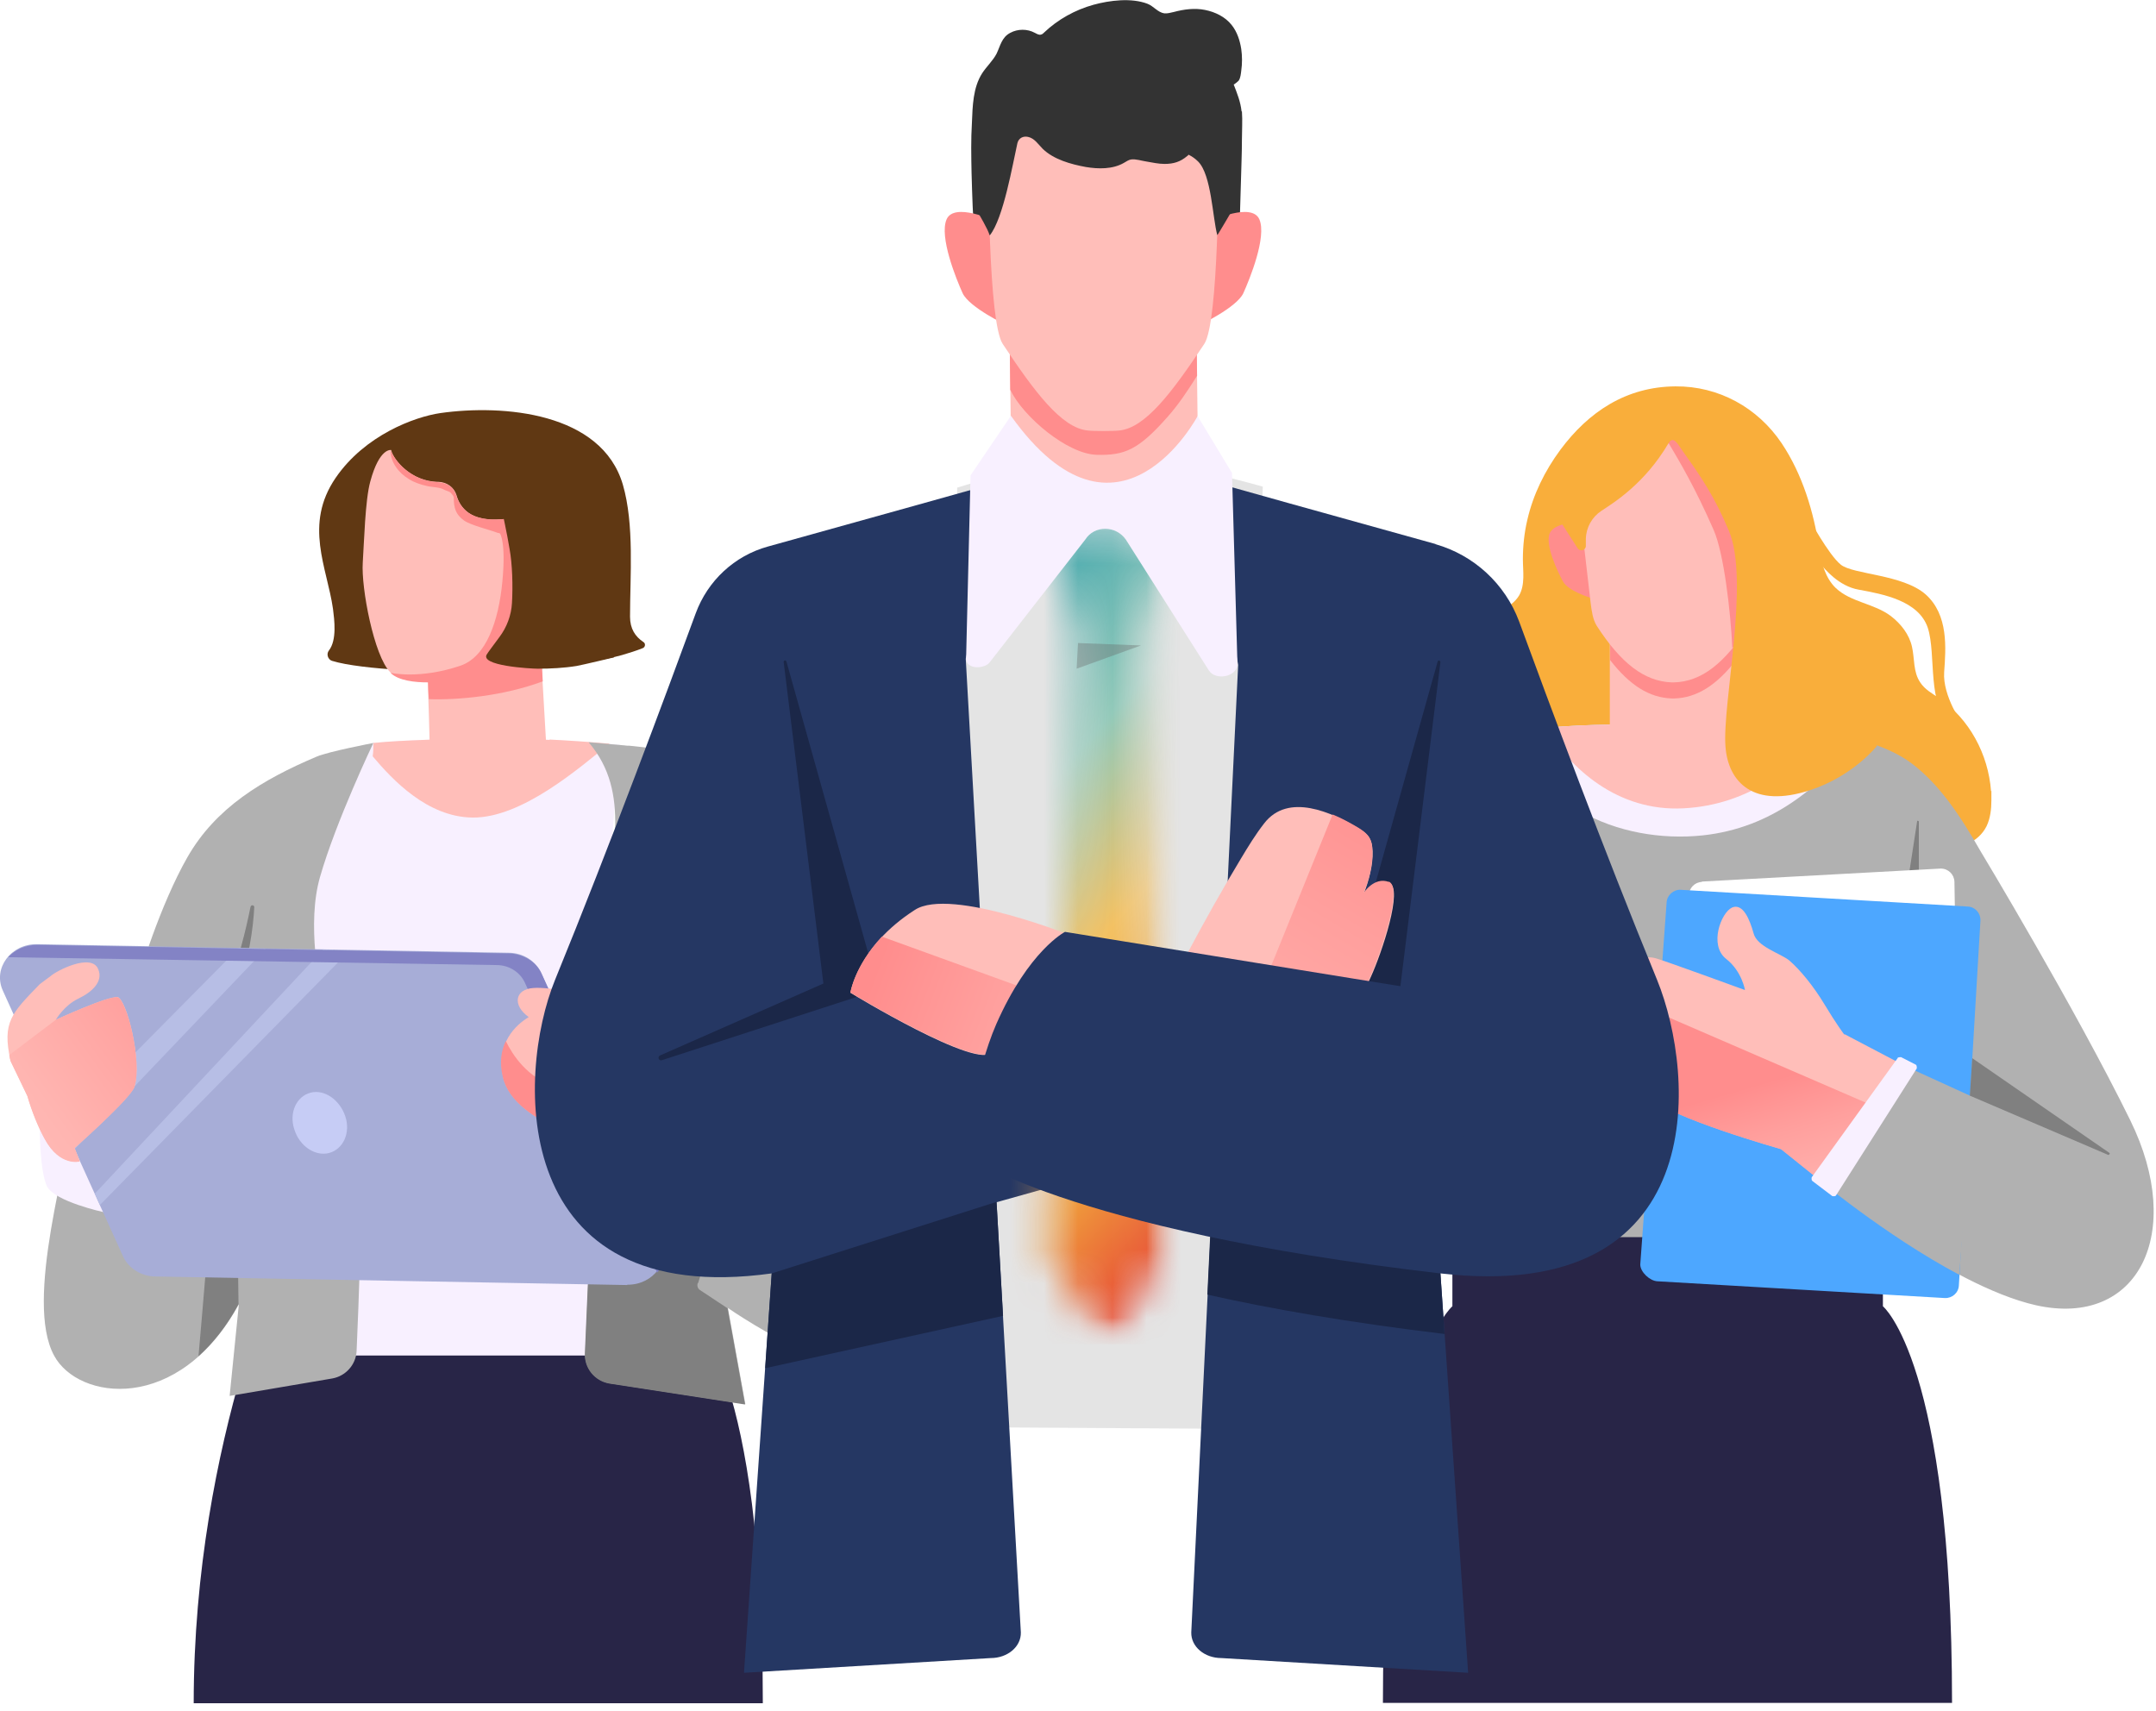 <?xml version="1.0" encoding="UTF-8"?> <svg xmlns="http://www.w3.org/2000/svg" width="63" height="50" viewBox="0 0 63 50" fill="none"><g clip-path="url(#clip0_17_161)"><path d="M8.49 36.17H13.79H20.26V38.53C20.26 38.53 22.29 40.13 22.29 49.77H5.66C5.66 41.97 8.49 36.17 8.49 36.17Z" fill="#282547"></path><path d="M18.11 21.76C17.43 21.7 16.74 21.65 16.05 21.62C14.83 21.57 13.61 21.57 12.39 21.62C11.89 21.64 11.39 21.66 10.9 21.71V21.74C8.26 23.52 8.67 28.83 8.81 29.46C9.11 30.82 10.21 38.26 10 39.61H17.39C17.42 37.49 17.56 28.78 17.61 27.97C17.65 27.27 17.97 23.52 18.11 21.77V21.76Z" fill="#F8F0FF"></path><path d="M9.61 19.01C9.53 19.11 9.58 19.27 9.7 19.31C10.56 19.58 12.94 19.65 13.5 19.62C14.35 19.57 15.18 19.48 16.03 19.43C16.75 19.39 17.48 19.34 18.18 19.14C18.38 19.08 18.58 19.02 18.78 18.94C18.86 18.91 18.87 18.8 18.8 18.76C18.56 18.6 18.41 18.37 18.41 18.02C18.41 16.83 18.54 15.33 18.2 14.16C17.58 12.05 14.71 11.81 12.87 12.07C12.11 12.18 10.66 12.72 9.81 13.96C8.87 15.33 9.56 16.59 9.73 17.79C9.77 18.11 9.85 18.7 9.61 19.01Z" fill="#603813"></path><path d="M16.19 16.73C16.37 16.27 16.53 15.55 16.07 15.3C15.76 15.13 14.67 15.17 14.67 15.17C13.75 15.26 13.44 14.83 13.34 14.47C13.27 14.24 13.06 14.09 12.82 14.08C12.01 14.08 11.49 13.43 11.43 13.15C11.43 13.15 11.09 13.07 10.82 14.07C10.67 14.61 10.64 15.84 10.6 16.44C10.55 17.18 10.93 19.17 11.4 19.64C11.63 19.87 12.11 19.92 12.5 19.92C12.52 20.4 12.55 21.49 12.56 21.92H15.97L15.81 19.15L15.91 17.13C16.03 17.03 16.15 16.9 16.21 16.73H16.19Z" fill="#FFBEB9"></path><path d="M16.06 21.62C15.5 21.6 14.94 21.58 14.38 21.58C14.31 21.58 14.24 21.58 14.16 21.58C13.57 21.58 12.98 21.59 12.4 21.62C11.9 21.64 11.4 21.66 10.91 21.71V21.74C10.91 21.85 10.91 21.97 10.89 22.1C11.48 22.8 12.49 23.87 13.8 23.89C15.26 23.91 16.96 22.41 17.81 21.73C17.23 21.68 16.65 21.64 16.06 21.61V21.62Z" fill="#FFBEB9"></path><path d="M9.48 29.5C9.33 28.83 8.96 26.99 9.35 25.63C9.82 23.99 10.91 21.71 10.91 21.71C10.91 21.71 9.6 21.96 9.25 22.11C7.67 22.78 6.3 23.6 5.47 25.06C4.7 26.41 4.04 28.49 3.98 28.9L2.27 31.92C1.98 33.96 0.71 38 1.58 39.61C2.28 40.92 5.22 41.33 6.98 38.11L6.71 40.79L9.71 40.28C10.1 40.21 10.4 39.88 10.42 39.48C10.48 38.12 10.6 35.13 10.49 34.28C10.31 32.91 9.78 30.85 9.48 29.49V29.5Z" fill="#B1B1B1"></path><path d="M29.24 35.05C28.07 32.85 26.81 31.09 25.01 26.91C24.42 25.54 23.56 24.22 22.48 23.2C21.37 22.15 19.87 21.94 18.39 21.79C18.34 21.79 18.29 21.79 18.24 21.78L17.2 21.69C18.47 23.17 17.84 25.03 17.68 26.97C17.64 27.43 17.62 27.79 17.61 27.96C17.57 28.65 17.21 36.96 17.1 39.54C17.08 39.97 17.39 40.35 17.82 40.42L21.78 41.03L21.27 38.22C21.27 38.22 26.04 41.56 28.7 40.32C30.42 39.52 30.16 36.78 29.24 35.05Z" fill="#B1B1B1"></path><path d="M22.29 33.32L22.21 33.91C24.78 34.17 27.86 34.88 27.86 34.88C25.88 34.11 22.3 33.32 22.3 33.32H22.29Z" fill="#808080"></path><path d="M21.25 26.93L20.45 28.6V34.79L21.17 34.3L20.97 28.8L21.37 26.96C21.39 26.89 21.29 26.86 21.26 26.92L21.25 26.93Z" fill="#808080"></path><path d="M6.9 29.04C7.28 28.05 7.4 27.1 7.43 26.51C7.43 26.44 7.34 26.43 7.32 26.5C7.19 27.15 6.95 28.15 6.68 28.69C6.34 29.36 5.82 31.21 6.12 33.21C6.12 33.21 6.16 34.55 6.16 35C6.16 35.5 5.95 37.91 5.8 39.63C6.22 39.25 6.62 38.76 6.97 38.11L6.89 32.35C6.89 32.35 6.26 30.67 6.89 29.05L6.9 29.04Z" fill="#808080"></path><path d="M2.27 28.77L2.77 33.12C2.77 33.19 2.88 33.19 2.89 33.12L3.02 27.85L2.27 28.77Z" fill="#683756"></path><path d="M16.07 15.3C15.76 15.13 14.67 15.17 14.67 15.17C14.32 15.2 13.93 15.17 13.64 14.95C13.55 14.87 13.47 14.78 13.41 14.67C13.34 14.54 13.32 14.39 13.23 14.28C13.18 14.22 13.12 14.18 13.05 14.15C12.92 14.09 12.76 14.09 12.62 14.07C12.1 14 11.63 13.63 11.41 13.16C11.41 13.51 11.65 13.82 11.95 14C12.11 14.1 12.29 14.16 12.47 14.2C12.63 14.24 12.84 14.23 12.98 14.31C13.05 14.35 13.13 14.35 13.18 14.41C13.21 14.45 13.26 14.49 13.26 14.55C13.26 14.83 13.31 15.03 13.56 15.21C13.76 15.35 14.31 15.48 14.54 15.57C14.55 15.57 14.6 15.58 14.61 15.59C14.61 15.59 14.79 15.83 14.68 16.99C14.57 18.15 14.21 19.19 13.46 19.45C12.26 19.86 11.41 19.66 11.41 19.66C11.64 19.89 12.12 19.94 12.51 19.94C12.51 20.07 12.52 20.24 12.53 20.43C13.38 20.46 14.7 20.34 15.86 19.91L15.82 19.17L15.92 17.15C16.04 17.05 16.16 16.92 16.22 16.75C16.4 16.29 16.56 15.57 16.1 15.32L16.07 15.3Z" fill="#FF8D8D"></path><path d="M16.96 14.76L14.64 14.78C14.64 14.78 14.83 15.65 14.89 16.04C14.97 16.48 14.99 17.11 14.96 17.62C14.94 17.98 14.81 18.33 14.59 18.62C14.42 18.85 14.24 19.09 14.24 19.1C13.95 19.46 15.54 19.54 15.71 19.54C16.09 19.54 16.48 19.52 16.85 19.46C17.02 19.43 17.94 19.21 17.94 19.21C17.94 19.21 17.36 16.99 17.22 16.2C17.13 15.72 17.05 15.24 16.96 14.77V14.76Z" fill="#603813"></path><path d="M20.4 37.49L20.58 36.91C20.58 36.91 17.46 35.02 17.28 35.21C17.2 36.98 17.13 38.63 17.09 39.55C17.07 39.98 17.38 40.36 17.81 40.43L21.77 41.04L21.26 38.23L20.46 37.7C20.39 37.66 20.36 37.57 20.39 37.49H20.4Z" fill="#808080"></path><path d="M2.2 33.55L1.16 32.95C1.16 32.95 1.16 34.21 1.37 34.66C1.59 35.11 3.03 35.42 3.03 35.42L2.21 33.54L2.2 33.55Z" fill="#F8F0FF"></path><path d="M18.33 37.55L4.55 37.3C4.13 37.3 3.75 37.06 3.59 36.7L0.08 28.94C-0.21 28.29 0.32 27.58 1.08 27.59L14.86 27.84C15.28 27.84 15.66 28.08 15.82 28.44L19.33 36.19C19.62 36.84 19.09 37.55 18.33 37.54V37.55Z" fill="#A7ADD7"></path><path d="M8.6 33C8.75 33.49 9.21 33.8 9.62 33.69C10.03 33.58 10.25 33.1 10.09 32.62C9.93 32.14 9.48 31.82 9.07 31.93C8.66 32.04 8.44 32.52 8.6 33Z" fill="#C6CCF5"></path><path d="M2.18 33.58L7.77 27.72L6.97 27.71L1.86 32.87L2.18 33.58Z" fill="#B7BEE5"></path><path d="M2.77 34.88L2.92 35.21L9.9 28.1L9.74 27.76L9.44 27.75L2.77 34.88Z" fill="#B7BEE5"></path><path d="M19.34 36.21L15.83 28.46C15.67 28.1 15.29 27.87 14.87 27.86L1.09 27.61C0.74 27.61 0.44 27.75 0.24 27.97L14.51 28.2C14.88 28.2 15.2 28.41 15.34 28.72L19.2 37.19C19.42 36.93 19.5 36.57 19.34 36.22V36.21Z" fill="#8383C5"></path><path d="M22.04 33.43L19.59 32.68C19.59 32.68 19.56 32.29 19.48 31.78C19.27 30.36 18.17 29.24 16.76 28.99C16.25 28.9 15.82 28.85 15.59 28.87C15.05 28.9 14.96 29.37 15.45 29.72C15.07 29.95 14.49 30.48 14.7 31.46C14.86 32.2 15.67 32.71 16.52 33.08C16.52 33.08 15.58 34.81 17.8 35.78C20.02 36.75 20.59 36.9 20.59 36.9C20.59 36.9 22.53 36.14 22.04 33.43Z" fill="#FFBEB9"></path><path d="M21.8 35.69L17.38 33.66C17.58 33.13 17.44 32.16 16.21 31.75C15.4 31.48 14.98 30.83 14.78 30.42C14.65 30.69 14.59 31.03 14.69 31.46C14.85 32.2 15.66 32.71 16.51 33.08C16.51 33.08 15.57 34.81 17.79 35.78C20.01 36.75 20.58 36.9 20.58 36.9C20.58 36.9 21.35 36.6 21.8 35.69Z" fill="url(#paint0_linear_17_161)"></path><path d="M3.44 29.14C3.17 29.09 1.63 29.8 1.63 29.8C1.63 29.8 1.87 29.38 2.29 29.18C2.71 28.98 3.02 28.67 2.87 28.32C2.68 27.84 1.65 28.36 1.47 28.53C1.46 28.54 1.18 28.74 1.16 28.76C0.35 29.6 0.05 29.86 0.31 31L0.8 32.02C0.93 32.47 1.12 32.94 1.31 33.28C1.75 34.09 2.33 33.93 2.33 33.93L2.18 33.54C2.18 33.54 3.82 32.09 3.93 31.75C4.16 31.01 3.7 29.19 3.43 29.13L3.44 29.14Z" fill="#FFBEB9"></path><path d="M3.44 29.14C3.17 29.09 1.63 29.8 1.63 29.8L0.27 30.83C0.28 30.89 0.29 30.95 0.31 31.01L0.8 32.03C0.93 32.48 1.12 32.95 1.31 33.29C1.75 34.1 2.33 33.94 2.33 33.94L2.18 33.55C2.18 33.55 3.82 32.1 3.93 31.76C4.16 31.02 3.7 29.2 3.43 29.14H3.44Z" fill="url(#paint1_linear_17_161)"></path><path d="M55.02 38.17V35.73H42.44V38.17C42.44 38.17 40.41 39.82 40.41 49.76H57.04C57.04 39.82 55.02 38.17 55.02 38.17Z" fill="#282547"></path><path d="M58.18 23.12C58.1 22.04 57.55 21.01 56.65 20.39C56.45 20.26 56.24 20.14 56.11 19.94C55.9 19.63 55.95 19.25 55.87 18.9C55.79 18.54 55.55 18.23 55.25 18C54.76 17.63 54.08 17.6 53.64 17.18C53.34 16.89 53.22 16.45 53.16 16.03C53 14.96 52.67 13.86 52.06 12.95C51.36 11.91 50.22 11.28 48.96 11.29C47.52 11.3 46.42 12.03 45.59 13.15C45.14 13.76 44.8 14.45 44.63 15.19C44.54 15.57 44.5 15.96 44.5 16.34C44.5 16.69 44.57 17.08 44.39 17.4C44.27 17.6 44.07 17.73 43.87 17.85C43.47 18.07 43.03 18.23 42.62 18.46C42.34 18.62 42.08 18.81 41.88 19.06C41.65 19.36 41.67 19.73 41.67 20.09C41.67 20.26 41.64 20.41 41.61 20.58C41.58 20.76 41.61 20.97 41.54 21.15C41.46 21.34 41.26 21.44 41.08 21.56C40.47 21.95 40.14 22.56 39.95 23.24C39.9 23.41 39.91 23.56 39.91 23.73C39.91 24 39.83 24.43 40.03 24.64C40.16 24.78 40.37 24.79 40.56 24.79C41.23 24.79 41.89 24.76 42.56 24.76C45.77 24.76 48.96 24.59 52.17 24.67C52.91 24.69 53.66 24.7 54.4 24.74C55.18 24.78 55.95 24.87 56.73 24.83C57.25 24.8 57.8 24.64 58.05 24.14C58.16 23.91 58.19 23.64 58.19 23.38C58.19 23.29 58.19 23.2 58.19 23.11L58.18 23.12Z" fill="#F9AE3B"></path><path d="M62.25 32.74C60.64 29.46 57.86 24.85 57.86 24.85C57.26 23.8 56.67 22.93 55.89 22.33C54.28 21.08 50.53 21.16 48.72 21.17C46.9 21.16 43.16 21.08 41.55 22.33C40.78 22.93 40.18 23.8 39.58 24.85C39.58 24.85 36.8 29.46 35.19 32.74C33.58 36.02 34.94 38.81 37.95 38.14C39.23 37.85 42.01 36.15 42.01 36.15H55.43C56.68 36.98 58.21 37.85 59.49 38.14C62.49 38.81 63.86 36.02 62.25 32.74Z" fill="#B1B1B1"></path><path d="M46.25 15.25C46.25 15.25 45.45 15.24 45.29 15.57C45.13 15.91 45.52 16.71 45.67 16.99C45.82 17.27 46.48 17.47 46.48 17.47L46.25 15.24V15.25Z" fill="#FF8D8D"></path><path d="M48.72 21.17C47.57 21.17 45.66 21.13 44 21.42C44.06 21.53 44.13 21.64 44.2 21.75C44.7 22.52 45.35 23.23 46.19 23.71C47.23 24.31 48.54 24.54 49.76 24.41C51.78 24.19 53.18 23 54.29 21.6C52.48 21.11 50.07 21.15 48.72 21.16V21.17Z" fill="#F8F0FF"></path><path d="M48.72 21.17C47.84 21.17 46.49 21.14 45.16 21.27C45.89 22.45 47.26 23.72 49.19 23.62C51.14 23.52 52.45 22.39 53.29 21.39C51.66 21.13 49.83 21.16 48.72 21.17Z" fill="#FFBEB9"></path><path d="M47.04 21.58H50.72V18.55H47.04V21.58Z" fill="#FFBEB9"></path><path fill-rule="evenodd" clip-rule="evenodd" d="M47.05 18.56H50.73V19.29C50.16 20.02 49.59 20.39 48.92 20.41C48.92 20.41 48.9 20.41 48.89 20.41C48.89 20.41 48.87 20.41 48.86 20.41C48.19 20.39 47.62 20.02 47.05 19.29V18.56Z" fill="#FF8D8D"></path><path d="M48.85 11.9H48.92C50.38 11.9 51.57 12.79 51.57 14.38L51.5 15.72L51.28 17.62C51.25 17.85 51.22 18.1 51.1 18.29C50.4 19.37 49.73 19.92 48.91 19.94C48.91 19.94 48.89 19.94 48.88 19.94C48.88 19.94 48.86 19.94 48.85 19.94C48.04 19.91 47.36 19.37 46.66 18.29C46.54 18.1 46.51 17.85 46.48 17.62L46.26 15.72L46.19 14.38C46.19 12.8 47.38 11.9 48.84 11.9H48.85Z" fill="#FFBEB9"></path><path d="M56.07 27.87V24C56.07 24 56.02 23.96 56.02 24L55.41 27.96C55.7 28.52 55.86 29.69 55.86 29.69L56.45 30.52C56.63 29.4 56.07 27.88 56.07 27.88V27.87Z" fill="#808080"></path><path fill-rule="evenodd" clip-rule="evenodd" d="M49.73 25.76L56.71 25.38C56.93 25.38 57.1 25.55 57.11 25.76L57.28 35.96C57.28 36.17 57.11 36.35 56.9 36.36L49.85 36.47C49.63 36.47 49.46 36.3 49.45 36.09L49.35 26.17C49.35 25.95 49.52 25.78 49.73 25.77V25.76Z" fill="white"></path><path fill-rule="evenodd" clip-rule="evenodd" d="M49.1 26L57.5 26.49C57.72 26.5 57.88 26.69 57.87 26.9L57.24 37.56C57.23 37.78 57.04 37.94 56.83 37.93L48.43 37.44C48.21 37.43 47.93 37.17 47.93 36.95L48.7 26.37C48.71 26.16 48.9 25.99 49.11 26H49.1Z" fill="#4DA7FF"></path><path d="M53.89 30.23C53.89 30.23 53.65 29.91 53.32 29.36C52.99 28.81 52.6 28.34 52.29 28.07C52.04 27.86 51.34 27.67 51.24 27.27C51.13 26.87 50.93 26.38 50.61 26.52C50.29 26.67 49.93 27.62 50.44 28.02C50.9 28.38 50.99 28.93 50.99 28.93C50.99 28.93 48.69 28.09 48.41 28.01C47.79 27.82 47.58 28.44 47.89 28.73C48.2 29.02 47.85 31.53 48.28 32.08C48.71 32.63 52.06 33.58 52.06 33.58L53.73 34.92L55.5 31.06L53.9 30.22L53.89 30.23Z" fill="#FFBEB9"></path><path d="M54.76 32.33L54.69 32.8L53.85 34.62L53.36 34.64L52.04 33.58C52.04 33.58 48.69 32.63 48.26 32.08C47.95 31.68 48.04 30.27 48 29.4L54.75 32.32L54.76 32.33Z" fill="url(#paint2_linear_17_161)"></path><path d="M57.68 32.07L55.49 31.07L53.01 34.36C53.01 34.36 55.08 36.1 57.25 37.25L57.67 32.08L57.68 32.07Z" fill="#B1B1B1"></path><path d="M48.76 12.95C49.08 13.49 49.54 14.26 50.08 15.5C50.37 16.17 50.57 17.85 50.62 18.94C50.78 18.75 50.93 18.53 51.09 18.29C51.21 18.1 51.24 17.85 51.27 17.62L51.49 15.72L51.53 14.89L50.24 12.2C49.85 12.01 49.4 11.91 48.91 11.91L48.62 12.74C48.62 12.74 48.67 12.82 48.75 12.96L48.76 12.95Z" fill="#FF8D8D"></path><path d="M47.65 11.9L49.82 11.74L51.33 12.6L52.04 13.86L52.13 15.07L52.38 19.27L54.85 21.79C54.85 21.79 54.17 22.67 52.89 23.09C51.24 23.63 50.5 22.86 50.42 21.82C50.32 20.57 51.14 16.99 50.52 15.51C50.11 14.54 49.75 13.99 49.19 13.21C49.02 12.97 48.9 12.71 48.75 12.96C48.06 14.13 47.17 14.68 46.79 14.93C46.52 15.11 46.35 15.41 46.34 15.74C46.34 15.81 46.34 15.88 46.34 15.95C46.34 16.08 46.17 16.13 46.1 16.02L45.65 15.32L45.93 12.98L47.64 11.9H47.65Z" fill="#F9AE3B"></path><path d="M57.35 21.17C57.35 21.17 56.76 20.34 56.81 19.64C56.86 18.94 56.94 17.97 56.27 17.37C55.6 16.78 54.15 16.79 53.79 16.5C53.43 16.21 52.85 15.13 52.85 15.13L53.11 16.36C53.11 16.36 53.13 16.39 53.17 16.44C53.32 16.64 53.74 17.13 54.31 17.23C55.02 17.36 56.06 17.55 56.33 18.34C56.59 19.13 56.29 20.66 57.03 21.16C57.77 21.66 57.35 21.16 57.35 21.16V21.17Z" fill="#F9AE3B"></path><path d="M55.45 30.92L52.94 34.4C52.94 34.4 52.92 34.48 52.96 34.51L53.54 34.95C53.54 34.95 53.63 34.97 53.65 34.93L56.01 31.22C56.01 31.22 56.02 31.13 55.98 31.11L55.55 30.89C55.55 30.89 55.47 30.89 55.45 30.91V30.92Z" fill="#F8F0FF"></path><path d="M57.57 32.02L61.61 33.75C61.61 33.75 61.67 33.72 61.64 33.69L57.63 30.92L57.56 32.02H57.57Z" fill="#808080"></path><path d="M32.07 13.61H33.74C34.81 13.61 36.9 14.22 36.9 14.22L35.75 41.75L27.39 41.7L27.97 14.25C29.28 13.83 30.67 13.61 32.07 13.61Z" fill="#E4E4E4"></path><path d="M29.43 14.02C29.37 14.04 24.89 15.29 22.44 15.97C21.46 16.24 20.68 16.97 20.33 17.92C19.49 20.21 17.83 24.69 16.22 28.63C15.07 31.45 14.88 38.27 22.55 37.21L21.74 48.88L28.95 48.45C29.44 48.45 29.84 48.12 29.83 47.7L29.12 35.13L31.3 34.52L29.05 33.95L28.22 19.25L29.43 14.03V14.02Z" fill="#253763"></path><path d="M41.94 15.9C43.07 16.22 43.98 17.06 44.39 18.16C45.25 20.51 46.86 24.83 48.42 28.63C49.57 31.45 50 38.12 42.09 37.21L42.9 48.88L35.69 48.45C35.2 48.45 34.8 48.12 34.81 47.7L36.18 19.43L35.22 14.02C35.28 14.04 39.47 15.21 41.96 15.9H41.94Z" fill="#253763"></path><mask id="mask0_17_161" style="mask-type:luminance" maskUnits="userSpaceOnUse" x="30" y="15" width="5" height="25"><path d="M33.35 18.88L33.98 16.19C33.29 14.83 30.68 15.54 30.68 15.54L31.51 18.81L30.57 36.5C30.57 36.59 30.59 36.68 30.63 36.75L32.2 39.04C32.27 39.14 32.42 39.14 32.49 39.04L33.97 36.83C34 36.76 34.02 36.68 34.02 36.61L33.36 18.89L33.35 18.88Z" fill="white"></path></mask><g mask="url(#mask0_17_161)"><mask id="mask1_17_161" style="mask-type:luminance" maskUnits="userSpaceOnUse" x="29" y="14" width="6" height="26"><path d="M34.6 14.9H29.19V39.27H34.6V14.9Z" fill="white"></path></mask><g mask="url(#mask1_17_161)"><mask id="mask2_17_161" style="mask-type:luminance" maskUnits="userSpaceOnUse" x="29" y="14" width="6" height="26"><path d="M29.19 39.28V14.91H34.6V27.09V39.28H29.19Z" fill="white"></path></mask><g mask="url(#mask2_17_161)"><path d="M34.6 14.91H29.19V39.28H34.6V14.91Z" fill="url(#paint3_linear_17_161)"></path></g></g></g><path opacity="0.35" d="M31.5 18.79L31.46 19.54L33.34 18.86L31.5 18.79Z" fill="#666666"></path><path d="M36.28 3.26C36.25 2.97 36.15 2.73 36.05 2.47C36.05 2.48 36.19 2.37 36.2 2.35C36.25 2.27 36.26 2.15 36.27 2.07C36.3 1.86 36.3 1.64 36.27 1.43C36.23 1.18 36.15 0.93 35.99 0.73C35.8 0.49 35.51 0.35 35.21 0.29C34.91 0.23 34.6 0.27 34.3 0.35C34.21 0.37 34.11 0.4 34.02 0.39C33.83 0.36 33.71 0.18 33.53 0.11C33.06 -0.07 32.42 0.01 31.95 0.14C31.41 0.29 30.91 0.57 30.51 0.95C30.48 0.98 30.46 1 30.42 1.01C30.36 1.03 30.3 0.99 30.24 0.96C30.02 0.84 29.74 0.84 29.52 0.96C29.27 1.09 29.23 1.34 29.12 1.57C29.01 1.78 28.83 1.94 28.7 2.14C28.43 2.56 28.42 3.1 28.4 3.59C28.37 4.08 28.38 4.57 28.39 5.06C28.41 5.71 28.42 6.37 28.5 7.02C28.54 7.34 29.22 8.85 29.22 8.85L35.77 8.33H35.66L36.21 7.02C36.23 6.46 36.24 5.9 36.26 5.34C36.27 4.92 36.29 4.5 36.29 4.08C36.29 3.8 36.31 3.53 36.29 3.25L36.28 3.26Z" fill="#333333"></path><path d="M35.4 6.45C35.4 6.45 36.58 5.9 36.8 6.41C37.02 6.92 36.52 8.15 36.33 8.57C36.13 8.99 35.05 9.5 35.05 9.5L35.41 6.45H35.4Z" fill="#FF8D8D"></path><path d="M29.06 6.45C29.06 6.45 27.88 5.9 27.66 6.41C27.44 6.92 27.94 8.15 28.13 8.57C28.33 8.99 29.41 9.5 29.41 9.5L29.05 6.45H29.06Z" fill="#FF8D8D"></path><path d="M34.95 8.76L35.02 14.27L29.56 14.34L29.49 8.78L34.95 8.76Z" fill="#FFBEB9"></path><path d="M34.98 10.98C34.71 11.41 34.44 11.82 34.11 12.19C33.26 13.15 32.86 13.31 32.05 13.29C31.19 13.27 29.9 12.18 29.52 11.39L29.49 8.78L34.95 8.76L34.98 10.98Z" fill="#FF8D8D"></path><path d="M32.26 2.8H32.23C30.35 2.72 28.86 3.19 28.87 3.88C28.88 4.97 28.88 9.41 29.3 10.05C30.23 11.45 31.02 12.51 31.79 12.58C31.95 12.6 32.54 12.6 32.7 12.58C33.47 12.51 34.26 11.45 35.19 10.05C35.61 9.41 35.61 4.97 35.62 3.88C35.62 3.19 34.14 2.71 32.26 2.8Z" fill="#FFBEB9"></path><path d="M35 12.15C35 12.15 32.68 16.55 29.54 12.15L28.36 13.89L28.23 19.24C28.23 19.59 28.81 19.54 28.93 19.34L31.71 15.77C31.98 15.34 32.61 15.35 32.9 15.77L35.33 19.6C35.53 19.89 36.12 19.78 36.16 19.43L36 13.82L34.99 12.15H35Z" fill="#F8F0FF"></path><path fill-rule="evenodd" clip-rule="evenodd" d="M35.59 3.3C32.5 2.02 28.85 2.65 28.86 3.74C28.86 4.03 28.6 6.25 28.6 6.25C28.6 6.25 28.86 6.68 28.92 6.88C29.32 6.39 29.59 4.8 29.73 4.18C29.77 4.03 29.9 3.97 30.04 4C30.23 4.04 30.34 4.22 30.47 4.35C30.79 4.66 31.29 4.8 31.73 4.88C32.09 4.94 32.51 4.95 32.84 4.76C32.91 4.72 32.98 4.67 33.05 4.66C33.19 4.64 33.36 4.7 33.5 4.72C33.68 4.75 33.85 4.79 34.03 4.79C34.29 4.79 34.49 4.73 34.69 4.56C34.71 4.55 34.72 4.53 34.73 4.52C34.83 4.57 34.92 4.63 35.01 4.72C35.4 5.11 35.43 6.35 35.57 6.87C35.57 6.89 35.95 6.24 35.95 6.24L35.6 3.29L35.59 3.3Z" fill="#333333"></path><path d="M40.87 29.23L42.09 19.35C42.09 19.3 42.02 19.28 42.01 19.33L39.29 29.03L40.87 29.23Z" fill="#1B2748"></path><path d="M25.7 29.03L22.98 19.33C22.97 19.28 22.89 19.29 22.9 19.35L24.06 28.74L19.29 30.84C19.2 30.88 19.25 31.01 19.34 30.98L25.19 29.08L25.7 29.02V29.03Z" fill="#1B2748"></path><path fill-rule="evenodd" clip-rule="evenodd" d="M32.3 28.37L34.69 27.87C35.19 26.93 35.71 26 36.26 25.09C36.47 24.74 36.69 24.38 36.94 24.06C37.64 23.15 38.92 23.74 39.69 24.2C39.79 24.26 39.9 24.33 39.97 24.42C40.08 24.55 40.1 24.71 40.11 24.88C40.12 25.29 40 25.73 39.85 26.12C39.85 26.12 40.16 25.63 40.59 25.79C41.02 25.95 40.37 27.86 40.06 28.54C39.76 29.22 39.18 30.53 36.56 31.48C33.94 32.43 32.91 32.75 32.91 32.75L32.31 28.39L32.3 28.37Z" fill="#FFBEB9"></path><path d="M40.58 25.77C40.15 25.61 39.84 26.1 39.84 26.1C40 25.72 40.12 25.28 40.1 24.86C40.1 24.7 40.07 24.53 39.96 24.4C39.88 24.31 39.78 24.24 39.68 24.18C39.46 24.05 39.21 23.91 38.94 23.8L36.89 28.85L32.48 29.66L32.9 32.72C32.9 32.72 33.92 32.41 36.55 31.45C39.18 30.49 39.75 29.19 40.05 28.51C40.35 27.83 41 25.92 40.58 25.76V25.77Z" fill="url(#paint4_linear_17_161)"></path><path d="M35.67 29.7L35.28 37.83C37.1 38.24 39.38 38.64 42.21 38.98L42.09 37.21L35.67 29.7Z" fill="#1B2748"></path><path d="M29.31 38.45L29.12 35.12L22.55 37.21L22.36 39.98L29.31 38.45Z" fill="#1B2748"></path><path d="M31.46 27.4C31.46 27.4 29.4 30.19 29 30.74C28.6 31.3 24.85 29.01 24.85 29.01C24.85 29.01 25.05 27.67 26.73 26.59C27.78 25.9 31.46 27.4 31.46 27.4Z" fill="#FFBEB9"></path><path d="M25.76 27.38C24.97 28.23 24.85 29 24.85 29C24.85 29 28.6 31.28 29 30.73C29.19 30.47 29.74 29.72 30.27 29L25.77 27.37L25.76 27.38Z" fill="url(#paint5_linear_17_161)"></path><path d="M43.4 29.22L31.12 27.23C31.12 27.23 30.06 27.77 29.11 29.93C28.49 31.35 28.15 33.7 28.15 33.7C28.15 33.7 31.02 35.92 42.08 37.21L43.4 29.22Z" fill="#253763"></path></g><defs><linearGradient id="paint0_linear_17_161" x1="23.93" y1="36.55" x2="16.13" y2="33.03" gradientUnits="userSpaceOnUse"><stop stop-color="#FFBEB9"></stop><stop offset="0.28" stop-color="#FFB5B1"></stop><stop offset="0.71" stop-color="#FF9F9D"></stop><stop offset="1" stop-color="#FF8D8D"></stop></linearGradient><linearGradient id="paint1_linear_17_161" x1="-0.72" y1="33.84" x2="6.72" y2="28.42" gradientUnits="userSpaceOnUse"><stop stop-color="#FFBEB9"></stop><stop offset="0.28" stop-color="#FFB5B1"></stop><stop offset="0.71" stop-color="#FF9F9D"></stop><stop offset="1" stop-color="#FF8D8D"></stop></linearGradient><linearGradient id="paint2_linear_17_161" x1="52.78" y1="36.61" x2="51.34" y2="31.69" gradientUnits="userSpaceOnUse"><stop stop-color="#FFBEB9"></stop><stop offset="0.28" stop-color="#FFB5B1"></stop><stop offset="0.71" stop-color="#FF9F9D"></stop><stop offset="1" stop-color="#FF8D8D"></stop></linearGradient><linearGradient id="paint3_linear_17_161" x1="39.49" y1="33.9" x2="23.31" y2="19.37" gradientUnits="userSpaceOnUse"><stop stop-color="#E84235"></stop><stop offset="0.06" stop-color="#E84235"></stop><stop offset="0.14" stop-color="#EA6637"></stop><stop offset="0.24" stop-color="#EF9A3C"></stop><stop offset="0.45" stop-color="#F3C162"></stop><stop offset="0.64" stop-color="#92C9B9"></stop><stop offset="0.68" stop-color="#85C3B7"></stop><stop offset="0.84" stop-color="#4CABAF"></stop><stop offset="0.99" stop-color="#0092B0"></stop><stop offset="1" stop-color="#0092B0"></stop></linearGradient><linearGradient id="paint4_linear_17_161" x1="32.18" y1="36.02" x2="40.39" y2="22.21" gradientUnits="userSpaceOnUse"><stop stop-color="#FFBEB9"></stop><stop offset="0.28" stop-color="#FFB5B1"></stop><stop offset="0.71" stop-color="#FF9F9D"></stop><stop offset="1" stop-color="#FF8D8D"></stop></linearGradient><linearGradient id="paint5_linear_17_161" x1="36.82" y1="32.71" x2="25.52" y2="28.47" gradientUnits="userSpaceOnUse"><stop stop-color="#FFBEB9"></stop><stop offset="0.28" stop-color="#FFB5B1"></stop><stop offset="0.71" stop-color="#FF9F9D"></stop><stop offset="1" stop-color="#FF8D8D"></stop></linearGradient><clipPath id="clip0_17_161"><rect width="62.93" height="49.76" fill="white"></rect></clipPath></defs></svg> 